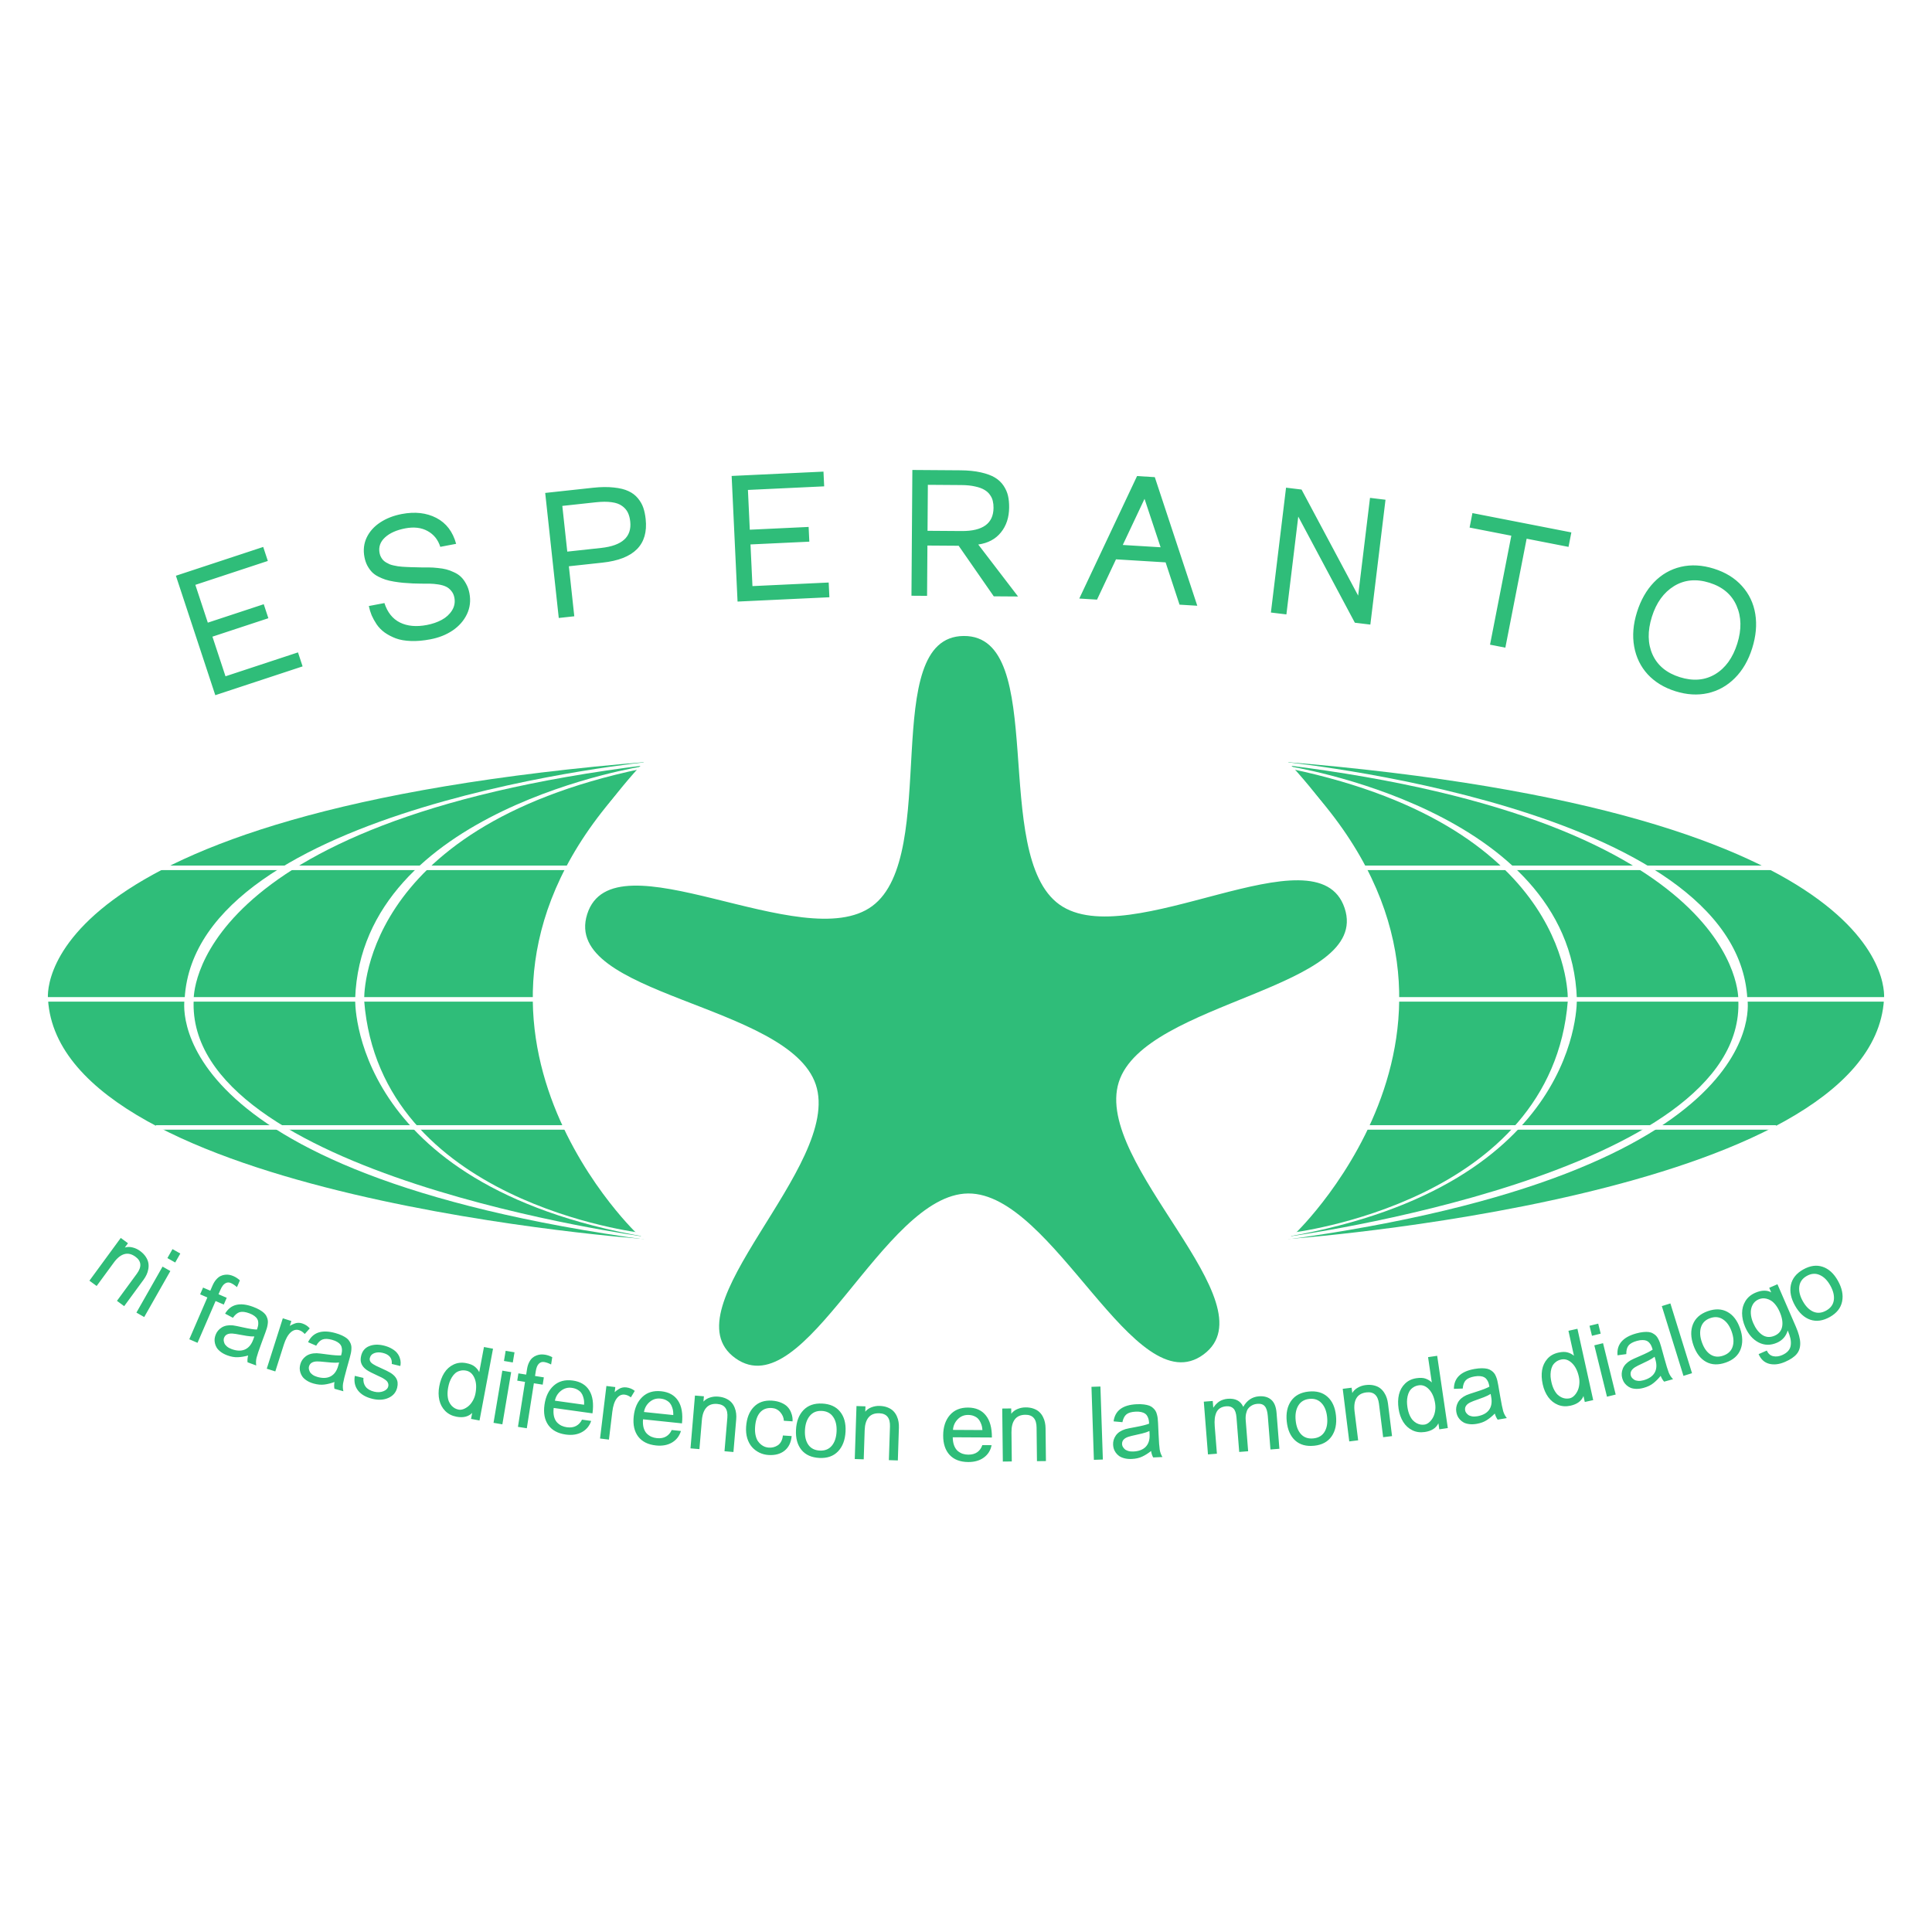 <svg height="2500" viewBox="0 0 192.756 192.756" width="2500" xmlns="http://www.w3.org/2000/svg"><path clip-rule="evenodd" d="m0 0h192.756v192.756h-192.756z" fill="#fff" fill-rule="evenodd"/><g clip-rule="evenodd" fill-rule="evenodd"><path d="m64.273 75.996s-60.274 3.83-60.154 23.542c.112 18.587 56.719 24.48 60.268 24.221-.001 0-24.221-21.854-.114-47.763z" fill="#2fbd79"/><g fill="#fff"><path d="m65.625 75.41s-61.582 3.267-61.958 24.22c0 0-2.816 18.923 61.958 24.672l-.958-.65s-58.635-4.085-59.874-23.909c0 0-2.704-18.7 60.268-23.77z"/><path d="m65.061 75.973s-45.547 4.357-46.637 23.656c0 0-3.351 17.35 46.44 24.11l-.478-.34s-45.924-6.12-45.06-23.655c0 0-.714-17.763 45.341-23.432z"/><path d="m64.328 76.423s-28.218 4.282-28.894 23.205c0 0-.677 18.59 28.952 23.77l-.396-.395s-26.078-2.986-27.655-23.148c0 0-.788-17.18 27.655-23.15z"/><path d="m64.667 76.31s-23.869 20.584-.563 46.806l-.667-.149s-23.507-22.548.564-46.375z"/><path d="m56.838 86.81v-.45h-40.928v.45zm-.356 25.899v-.449h-40.93v.449zm-3.024-12.775v-.452h-48.928v.452z"/></g><path d="m128.482 75.996s60.276 3.83 60.155 23.542c-.112 18.587-56.719 24.48-60.268 24.221.001 0 24.222-21.854.113-47.763z" fill="#2fbd79"/><path d="m127.131 75.41s61.58 3.267 61.958 24.22c0 0 2.817 18.923-61.958 24.672l.959-.65s58.634-4.084 59.873-23.908c0 0 2.705-18.7-60.268-23.77z" fill="#fff"/><path d="m127.695 75.973s45.548 4.357 46.637 23.656c0 0 3.351 17.35-46.44 24.11l.478-.34s45.926-6.12 45.06-23.655c0 0 .715-17.763-45.34-23.432z" fill="#fff"/><path d="m128.428 76.423s28.217 4.282 28.895 23.205c0 0 .676 18.59-28.953 23.77l.396-.395s26.077-2.986 27.655-23.148c0 0 .788-17.18-27.655-23.15z" fill="#fff"/><path d="m128.09 76.31s23.869 20.584.563 46.806l.667-.149s23.504-22.548-.563-46.375z" fill="#fff"/><path d="m135.92 86.81v-.45h40.928v.45zm.357 25.899v-.449h40.926v.449zm3.02-12.775v-.452h48.93v.452z" fill="#fff"/></g><g fill="#2fbd79"><path d="m105.704 90.25c-6.945-4.962-1.023-26.867-9.558-26.798-8.535.07-2.26 21.876-9.124 26.948s-25.867-7.33-28.439.81c-2.572 8.138 20.107 8.908 22.81 17.004s-14.964 22.336-8.019 27.297 14.686-16.37 23.221-16.438c8.535-.069 16.619 21.134 23.483 16.061 6.865-5.072-11.03-19.026-8.458-27.164s25.235-9.275 22.532-17.37c-2.703-8.096-21.503 4.61-28.448-.35z"/><path d="m13.514 125.384q-.565-.414-1.11-.259-.545.155-1.045.837l-1.716 2.342-.721-.529 3.126-4.267.721.53-.314.428q.37-.11.77-.008.403.098.74.344.37.27.579.59.209.32.258.615.053.298-.005.613-.055.31-.176.56-.118.253-.291.49l-1.94 2.646-.721-.529 1.986-2.71q.758-1.035-.14-1.693zm3.188.135.509-.895.778.442-.509.895zm-3.092 5.44 2.608-4.589.778.442-2.608 4.59zm9.414-2.954q-.283-.122-.552.037-.268.155-.477.64l-.193.446.817.353-.292.676-.817-.353-1.803 4.17-.821-.355 1.803-4.17-.721-.312.292-.675.72.311.224-.515q.153-.356.365-.595.214-.244.426-.347.214-.107.453-.134.24-.027.44.011.205.04.4.125.352.152.646.425l-.292.675q-.317-.283-.618-.413zm3.064 5.995q-.392 1.059-.491 1.457-.093.395-.033.777l-.867-.32q-.036-.305.058-.674-.543.15-1.033.17-.485.021-1.045-.186-.387-.143-.655-.348-.269-.206-.402-.42-.128-.21-.178-.447-.05-.24-.028-.44.025-.197.096-.388.169-.457.606-.735.441-.277 1.112-.214.215.021 1.082.215.866.193 1.324.203.077-.21.111-.372.035-.167.02-.353-.01-.19-.103-.34-.088-.15-.287-.297-.195-.147-.503-.26-.587-.218-.954-.115-.362.105-.68.564l-.78-.415q.828-1.406 2.79-.68.378.14.653.3.275.16.444.318.17.158.256.355.093.193.115.36.03.165-.006.39-.03.223-.084.399-.05.177-.142.424zm-3.74-.509q-.035.098-.032.232.01.131.072.292.063.16.248.32.185.158.47.263.769.285 1.324.045.557-.244.828-.976l.12-.327q-.322.013-.753-.056-.425-.067-.761-.133-.33-.07-.653-.099-.318-.027-.542.076-.224.102-.32.363zm7.499-.778q-.45-.144-.856.228-.405.372-.677 1.225l-.847 2.662-.853-.272 1.602-5.03.853.271-.156.488q.13-.079.21-.12.082-.043.26-.111.18-.073.369-.076.195-.006.389.056.464.148.764.5l-.501.56q-.254-.285-.557-.381zm4.749 3.824q-.302 1.087-.368 1.491-.06.402.031.778l-.89-.248q-.062-.3.002-.675-.529.193-1.015.254-.482.062-1.057-.098-.397-.11-.682-.293-.285-.182-.435-.384-.145-.2-.215-.431-.069-.236-.065-.436.01-.2.064-.396.13-.469.543-.782.417-.313 1.09-.306.217.004 1.096.125.88.12 1.337.093.06-.216.08-.38.021-.17-.01-.354-.026-.188-.13-.33-.1-.142-.312-.273-.206-.13-.522-.217-.604-.168-.96-.035-.353.134-.632.619l-.811-.35q.708-1.47 2.724-.909.388.108.675.245.287.137.47.28.181.144.284.332.108.185.145.35.043.162.026.39-.01.223-.05.403-.036.181-.106.435zm-3.768-.198q-.028.1-.014.234.021.13.097.285.075.155.273.298.197.142.49.224.79.22 1.323-.065.535-.29.744-1.042l.093-.335q-.32.04-.755.006-.43-.032-.77-.07-.334-.041-.658-.044-.32 0-.534.12-.215.121-.29.39zm8.801 2.096q-.171.715-.865 1.03-.694.315-1.593.1-.986-.236-1.452-.833-.465-.597-.32-1.462l.86.206q-.047.52.22.876.273.356.858.496.489.117.904-.04.417-.16.495-.49.036-.15-.005-.277-.04-.132-.12-.227-.079-.096-.238-.2-.158-.11-.295-.178-.132-.068-.358-.168-.83-.377-1.133-.587-.585-.416-.604-.999-.006-.19.047-.412.169-.706.798-.965.634-.257 1.446-.063.484.116.832.327.35.206.52.43.178.222.26.477.087.256.086.45.005.195-.034.36l-.851-.204q.08-.87-.911-1.107-.464-.111-.83.027-.364.132-.448.485-.03.126 0 .235.035.111.106.2.072.083.222.18.152.093.298.169.146.07.39.18.786.351 1.035.508.654.407.719.969.025.236-.04.507zm6.877-2.436q.571.108.86.349.29.236.448.55l.471-2.507.904.17-1.347 7.162-.845-.159.112-.596q-.567.567-1.568.378-.675-.127-1.117-.57-.442-.446-.59-1.086-.147-.645-.006-1.392.145-.772.498-1.328.358-.56.924-.828.567-.273 1.256-.143zm-.014.746q-.322-.06-.6.019-.277.074-.47.24-.188.162-.34.411-.148.246-.235.493-.082.247-.133.516-.082.44-.056.809.028.364.134.607.107.237.27.415.17.173.341.261.17.088.357.123.214.04.469-.049.255-.093.495-.29.244-.198.44-.535.2-.342.277-.752.171-.909-.106-1.533-.271-.627-.843-.735zm3.788-.961.17-1.014.883.149-.171 1.014zm-1.041 6.172.878-5.206.882.149-.878 5.206zm5.044-6.067q-.305-.048-.526.174-.22.217-.302.738l-.075.48.879.139-.114.727-.88-.138-.705 4.488-.884-.139.706-4.488-.776-.122.114-.727.776.122.087-.555q.06-.383.205-.667.146-.29.326-.442.181-.158.406-.243.225-.086.428-.099.208-.013.42.02.378.06.73.251l-.114.727q-.377-.195-.701-.246zm.959 4.583q-.057.484.032.852.095.365.296.584.206.214.45.333.245.115.536.155.536.075.92-.128.386-.207.59-.63l.916.127q-.255.752-.929 1.12-.673.368-1.604.239-1.186-.165-1.745-.945-.554-.785-.382-2.02.174-1.247.924-1.915.75-.669 1.903-.508 1.147.16 1.652 1.002.51.84.311 2.272zm3.031-.321q.013-.2-.002-.382-.015-.183-.089-.409-.068-.23-.195-.399-.127-.173-.368-.312-.237-.138-.562-.183-.61-.085-1.09.295-.48.38-.604.985zm4.051-1.009q-.469-.056-.797.384-.33.441-.437 1.33l-.336 2.773-.888-.108.635-5.24.888.107-.061.508q.112-.101.184-.158.072-.056.234-.156.163-.106.348-.144.19-.042.393-.017.483.058.844.348l-.388.644q-.303-.232-.619-.27zm1.83 2.462q-.04.486.061.852.108.36.315.572.214.207.462.318.249.106.54.137.54.056.917-.16.378-.22.568-.65l.92.096q-.23.76-.89 1.152-.661.39-1.596.293-1.191-.124-1.777-.885-.58-.766-.45-2.007.13-1.25.858-1.944.727-.694 1.884-.573 1.152.12 1.686.945.539.821.388 2.26zm3.018-.424q.006-.2-.015-.382-.02-.182-.102-.405-.077-.228-.21-.392-.132-.169-.378-.3-.241-.13-.568-.163-.613-.064-1.079.332-.466.396-.57 1.005zm4.393-1.11q-.698-.058-1.083.358-.384.417-.456 1.259l-.245 2.892-.891-.075.446-5.27.892.075-.045.53q.259-.287.653-.409.395-.126.81-.09.457.038.802.202.345.164.54.39.201.226.315.525.115.294.142.571.031.277.007.57l-.277 3.269-.892-.076.284-3.348q.108-1.278-1.002-1.372zm5.132 4.359q.243.016.466-.039.222-.054.425-.185.208-.13.345-.38.141-.255.175-.607l.878.059q-.095.97-.716 1.462-.616.491-1.613.425-.476-.032-.896-.235-.415-.202-.73-.552-.31-.35-.475-.873-.159-.53-.116-1.16.085-1.269.764-1.97.68-.708 1.821-.631.54.036.942.217.402.177.61.41.214.228.334.52.12.292.146.508.03.217.017.41l-.868-.058q-.019-.465-.356-.851-.333-.386-.84-.42-.753-.05-1.185.449-.427.495-.49 1.452-.03.436.045.795.076.354.216.577.145.22.338.377.195.152.38.22.19.067.383.08zm5.058 1.031q-1.182-.06-1.792-.802-.61-.747-.546-2.008.062-1.251.745-1.964.687-.712 1.864-.653 1.182.058 1.786.805.61.743.548 1.984-.063 1.266-.75 1.983-.683.713-1.855.654zm1.37-4.094q-.381-.561-1.136-.599-.754-.037-1.194.493-.44.53-.485 1.434-.045.904.336 1.45.381.542 1.146.58.76.038 1.193-.478.434-.515.48-1.424.044-.899-.34-1.456zm4.595-.364q-.7-.022-1.062.413-.363.436-.39 1.28l-.095 2.903-.894-.03.172-5.286.895.03-.018.53q.244-.3.631-.441.388-.147.805-.133.458.015.81.16.354.146.561.362.212.216.342.508.13.288.17.563.046.275.036.568l-.106 3.28-.895-.03.11-3.358q.042-1.282-1.071-1.319zm7.334 2.396q.007.487.145.84.142.35.37.54.232.185.49.27.258.082.551.083.542.003.897-.248.354-.257.5-.703l.925.005q-.153.78-.772 1.233-.62.454-1.559.449-1.198-.007-1.855-.706-.652-.705-.645-1.953.007-1.257.662-2.02.656-.761 1.819-.755 1.158.007 1.77.776.617.764.61 2.21zm2.962-.72q-.014-.199-.053-.378-.038-.179-.142-.393-.098-.22-.246-.37-.148-.154-.406-.26-.253-.106-.581-.108-.617-.003-1.042.437-.425.44-.468 1.056zm4.276-1.526q-.701.008-1.044.46-.343.45-.334 1.295l.032 2.903-.894.01-.06-5.289.896-.01.006.532q.23-.31.61-.469.382-.163.8-.168.457-.005.816.125.36.13.575.337.222.206.364.493.142.282.195.555.058.272.061.566l.037 3.28-.895.01-.038-3.36q-.014-1.282-1.127-1.27zm6.845 4.496-.242-7.284.894-.03.243 7.284zm6.453-2.542q.051 1.127.115 1.533.067.4.271.729l-.923.042q-.152-.267-.208-.643-.442.349-.886.558-.438.209-1.034.236-.412.019-.74-.066-.327-.085-.533-.23-.2-.145-.339-.343-.138-.202-.197-.394-.053-.191-.062-.395-.022-.487.272-.913.299-.427.942-.63.206-.064 1.08-.223.873-.16 1.298-.328-.01-.223-.042-.386-.033-.168-.12-.333-.082-.17-.226-.273-.14-.103-.381-.162-.237-.06-.564-.044-.626.028-.924.266-.293.237-.407.784l-.88-.08q.216-1.616 2.306-1.711.403-.018.718.022.315.04.533.12.218.08.374.227.16.142.246.287.091.14.146.362.06.216.078.4.023.183.035.446zm-3.642.986q.004.105.06.227.06.116.18.24.12.124.352.198.232.074.535.06.82-.037 1.238-.474.418-.442.382-1.221l-.016-.348q-.292.138-.715.242-.418.103-.754.173-.33.065-.64.164-.303.098-.47.28-.165.181-.152.46zm11.416-2.67q-.051-.65-.31-.898-.255-.254-.706-.219-.362.029-.614.184-.247.154-.375.428-.123.27-.161.606-.039.332-.005.764l.218 2.75-.892.07-.416-5.262.892-.07.053.673q.005-.005.086-.116.08-.111.135-.176.06-.07.19-.184.13-.12.26-.19.133-.076.337-.142.204-.066.432-.084 1.15-.09 1.55.805.552-.97 1.558-1.05.768-.06 1.228.337.465.397.538 1.313l.283 3.583-.892.07-.264-3.334q-.055-.694-.296-.974-.237-.286-.738-.246-.158.012-.305.054-.146.036-.327.15-.18.114-.306.284-.122.17-.192.474-.071.3-.04.691l.243 3.078-.892.07zm7.753 2.819q-1.177.122-1.893-.519-.716-.645-.846-1.901-.129-1.247.437-2.055.572-.808 1.744-.93 1.176-.121 1.888.525.716.64.843 1.877.13 1.26-.44 2.074-.566.809-1.733.93zm.73-4.253q-.461-.497-1.213-.42-.751.078-1.105.67-.354.59-.26 1.49.092.9.552 1.383.459.477 1.22.398.757-.078 1.107-.654.35-.576.257-1.48-.092-.896-.558-1.387zm4.469-1.067q-.695.087-.985.574-.29.487-.186 1.325l.358 2.881-.888.11-.652-5.248.888-.11.065.527q.194-.334.555-.534.36-.206.774-.257.454-.057.826.032.372.09.61.27.242.18.416.45.173.263.256.529.088.264.125.555l.405 3.256-.888.11-.415-3.334q-.159-1.273-1.264-1.136zm5.004-1.418q.574-.085.926.05.35.128.603.373l-.372-2.523.91-.134 1.062 7.21-.851.125-.089-.6q-.35.72-1.359.868-.679.1-1.242-.174-.563-.278-.911-.835-.35-.562-.46-1.314-.115-.777.037-1.418.156-.646.604-1.083.448-.443 1.141-.545zm.23.71q-.325.047-.562.213-.238.16-.366.38-.125.215-.188.5-.06.28-.06.542.002.26.042.531.065.443.21.783.146.336.325.53.179.19.392.304.217.11.407.136.19.028.376 0 .217-.032.428-.199.211-.171.373-.436.167-.266.241-.649.079-.388.018-.801-.135-.915-.6-1.414-.461-.505-1.037-.42zm8.118 1.074q.192 1.112.305 1.507.118.388.362.689l-.912.157q-.183-.246-.287-.611-.395.401-.808.664-.409.262-.997.364-.406.07-.742.027-.335-.043-.557-.161-.217-.119-.38-.298-.162-.183-.244-.366-.077-.183-.112-.384-.083-.48.155-.94.244-.461.856-.743.196-.09 1.043-.357t1.248-.488q-.038-.22-.09-.378-.054-.162-.161-.315-.103-.159-.26-.243-.15-.085-.397-.113-.242-.028-.565.027-.618.107-.883.38-.261.272-.306.83l-.882.03q.01-1.63 2.073-1.987.397-.068.715-.068.318.001.543.053.226.052.4.178.177.12.28.254.108.128.19.34.087.208.128.387.046.18.09.439zm-3.49 1.435q.017.103.088.217.074.109.208.217.135.107.375.152.24.044.538-.007.809-.14 1.169-.626.359-.49.226-1.26l-.06-.343q-.272.174-.679.33-.402.155-.726.266-.32.106-.614.242-.289.136-.43.337-.143.201-.095.475zm9.299-5.772q.568-.126.928-.017.36.104.628.33l-.55-2.49.897-.2 1.574 7.116-.84.186-.13-.592q-.3.743-1.295.963-.67.148-1.25-.085-.582-.238-.97-.768-.388-.535-.552-1.278-.17-.767-.064-1.416.11-.656.525-1.125.415-.473 1.1-.624zm.28.691q-.32.07-.544.253-.226.177-.338.406-.109.222-.152.512-.039.283-.022.544.022.26.081.527.097.437.266.766.169.324.361.506.192.176.413.275.224.093.415.107.192.013.376-.027.214-.048.413-.23.198-.186.34-.461.148-.277.195-.665.05-.393-.04-.8-.2-.903-.7-1.368-.495-.47-1.063-.345zm3.074-2.368-.246-1 .869-.213.246.999zm1.497 6.077-1.263-5.126.87-.214 1.262 5.126zm5.714-3.867q.3 1.088.452 1.469.155.375.427.65l-.891.246q-.207-.226-.346-.58-.353.438-.74.74-.38.302-.955.46-.398.11-.736.1-.338-.01-.57-.105-.228-.097-.407-.26-.18-.166-.28-.34-.095-.175-.149-.371-.13-.47.063-.95.197-.483.778-.824.187-.108 1.003-.458.817-.349 1.194-.607-.06-.216-.127-.368-.069-.156-.19-.298-.119-.148-.282-.216-.159-.07-.407-.073-.244-.005-.56.082-.604.167-.841.464-.233.297-.223.856l-.875.118q-.15-1.625 1.868-2.182.388-.107.704-.137.317-.03.547-.001.23.029.414.138.189.103.305.225.12.117.222.32.106.198.165.373.063.173.133.427zm-3.332 1.77q.028.101.109.208.084.1.229.195.144.094.387.114.243.021.535-.06.791-.218 1.102-.737.309-.523.101-1.276l-.092-.335q-.255.199-.644.394-.385.194-.696.337-.308.136-.588.3-.274.164-.396.378-.121.214-.047.483zm5.248.017-2.159-6.96.855-.266 2.159 6.961zm4.228-1.329q-1.116.394-1.961-.062-.848-.46-1.268-1.65-.417-1.182-.055-2.1.366-.92 1.477-1.312 1.116-.393 1.959.068.845.456 1.259 1.628.421 1.195.057 2.12-.361.918-1.468 1.308zm-.285-4.306q-.565-.375-1.277-.124-.713.251-.918.909-.206.658.095 1.51.3.854.86 1.215.559.357 1.28.102.718-.253.924-.894.205-.642-.097-1.5-.3-.849-.867-1.218zm7.273.732q.423.976.434 1.637.01.662-.356 1.092-.364.434-1.158.779-.87.377-1.586.19-.714-.184-1.052-.964l.82-.356q.202.465.63.562.43.094.891-.105.397-.172.613-.423.22-.253.254-.577.04-.32-.037-.672-.074-.347-.264-.785-.263.868-1.08 1.222-.958.415-1.828-.03-.868-.453-1.335-1.53-.309-.711-.312-1.381-.001-.677.333-1.218.337-.547.985-.828.474-.206.884-.21.41-.004.705.176l-.2-.46.821-.356zm-3.71-2.732q-.42.182-.616.566-.197.383-.169.848.028.464.242.957.17.392.388.682.218.29.484.478.266.189.589.222.326.026.672-.124.625-.27.748-.899.122-.632-.242-1.471-.178-.41-.405-.697-.227-.286-.451-.427-.224-.142-.46-.197-.235-.055-.425-.032-.186.021-.355.094zm7.101 1.76q-1.031.58-1.943.277-.914-.308-1.533-1.408-.614-1.092-.416-2.06.203-.968 1.23-1.545 1.031-.58 1.941-.27.912.303 1.52 1.386.622 1.105.422 2.079-.198.966-1.221 1.541zm-1.022-4.193q-.621-.272-1.28.098-.658.37-.748 1.053-.09.684.354 1.472.443.789 1.057 1.049.611.255 1.278-.12.664-.373.756-1.04.092-.668-.354-1.461-.44-.785-1.063-1.05z" stroke-width=".163"/><path d="m21.48 69.359-3.93-11.917 8.711-2.873.461 1.397-7.232 2.385 1.244 3.772 5.58-1.84.461 1.397-5.58 1.84 1.303 3.954 7.233-2.385.46 1.397zm25.356-10.167q.213 1.114-.253 2.093-.467.97-1.427 1.62-.952.64-2.219.88-1.054.202-1.941.168-.888-.033-1.514-.266-.627-.242-1.106-.582-.48-.35-.799-.817-.31-.47-.498-.9-.18-.442-.281-.925l1.555-.296q.451 1.394 1.551 1.942 1.108.546 2.681.246.833-.159 1.488-.513t1.02-.934q.372-.59.239-1.288-.078-.408-.325-.687-.24-.289-.537-.417-.291-.138-.754-.209-.462-.07-.815-.073-.355-.012-.9-.005-.538-.003-.814-.02-.56-.026-.964-.064-.403-.037-.903-.118-.5-.081-.857-.198-.358-.117-.738-.309-.371-.193-.624-.454-.253-.268-.457-.644-.195-.376-.284-.844-.201-1.054.226-1.955.436-.902 1.344-1.498.915-.606 2.156-.843 1.973-.376 3.449.39 1.476.768 1.973 2.585l-1.581.301q-.337-1.072-1.271-1.581-.926-.51-2.226-.263-1.31.25-2.021.905-.712.656-.54 1.557.04.212.137.397.095.175.218.31.12.127.3.234.187.105.351.18.163.066.401.117.24.051.412.08.181.027.44.048.269.02.428.024.16.005.418.018.256.004.371.008.214.012.691.018.484-.004.811.004.335-.002.83.053.493.047.845.139.361.09.768.285.414.185.695.458.28.264.51.687.24.42.341.956zm8.912 2.463-1.353-12.475 4.758-.516q1.187-.129 2.086-.026.907.093 1.467.363.568.26.94.716.37.448.537.943.166.487.235 1.124.416 3.837-4.307 4.35l-3.355.363.541 4.99zm4.23-6.987q3.149-.342 2.9-2.639-.058-.533-.246-.905-.19-.38-.576-.651-.379-.281-1.032-.367-.654-.094-1.575.006l-3.347.363.495 4.56zm13.608 5.351-.59-12.534 9.162-.432.07 1.47-7.607.358.186 3.968 5.87-.277.07 1.47-5.87.276.195 4.158 7.607-.358.07 1.47zm22.059-5.569-3.116-.021-.035 5.019-1.558-.011.09-12.548 4.785.034q1.168.008 2.04.205.882.197 1.416.52.534.325.86.812.325.487.443 1.007.117.511.112 1.16-.01 1.497-.822 2.495-.803.998-2.259 1.204l3.97 5.186-2.423-.017zm.296-1.468q3.167.022 3.183-2.314.003-.38-.073-.684-.067-.312-.28-.608-.206-.304-.56-.506-.344-.21-.923-.335-.58-.134-1.35-.14l-3.366-.024-.032 4.587zm23.512 7.453-1.771-.108-1.39-4.22-4.95-.302-1.892 4.02-1.77-.108 5.764-12.22 1.77.108zm-5.263-10.665-2.17 4.601 3.774.23zm12.608 11.342 1.511-12.457 1.547.188 5.646 10.58 1.184-9.751 1.546.188-1.512 12.456-1.546-.187-5.646-10.588-1.184 9.759zm21.862 3.208 2.124-10.872-4.162-.813.282-1.444 9.87 1.928-.283 1.444-4.178-.816-2.124 10.871zm21.723 4.84q-1.53.337-3.222-.194-1.693-.53-2.765-1.682-1.061-1.158-1.354-2.773-.292-1.615.28-3.44.567-1.808 1.695-2.978 1.128-1.17 2.676-1.538 1.556-.365 3.299.181 1.742.546 2.804 1.73 1.07 1.188 1.329 2.793.259 1.605-.308 3.413-.571 1.825-1.733 2.985-1.161 1.16-2.701 1.503zm2.871-8.732q-.728-1.67-2.702-2.288-1.974-.618-3.533.335-1.55.956-2.21 3.062-.67 2.139.068 3.776.741 1.629 2.723 2.25 1.982.62 3.52-.294 1.54-.923 2.21-3.062.66-2.106-.076-3.779z" stroke-width=".163"/></g></svg>